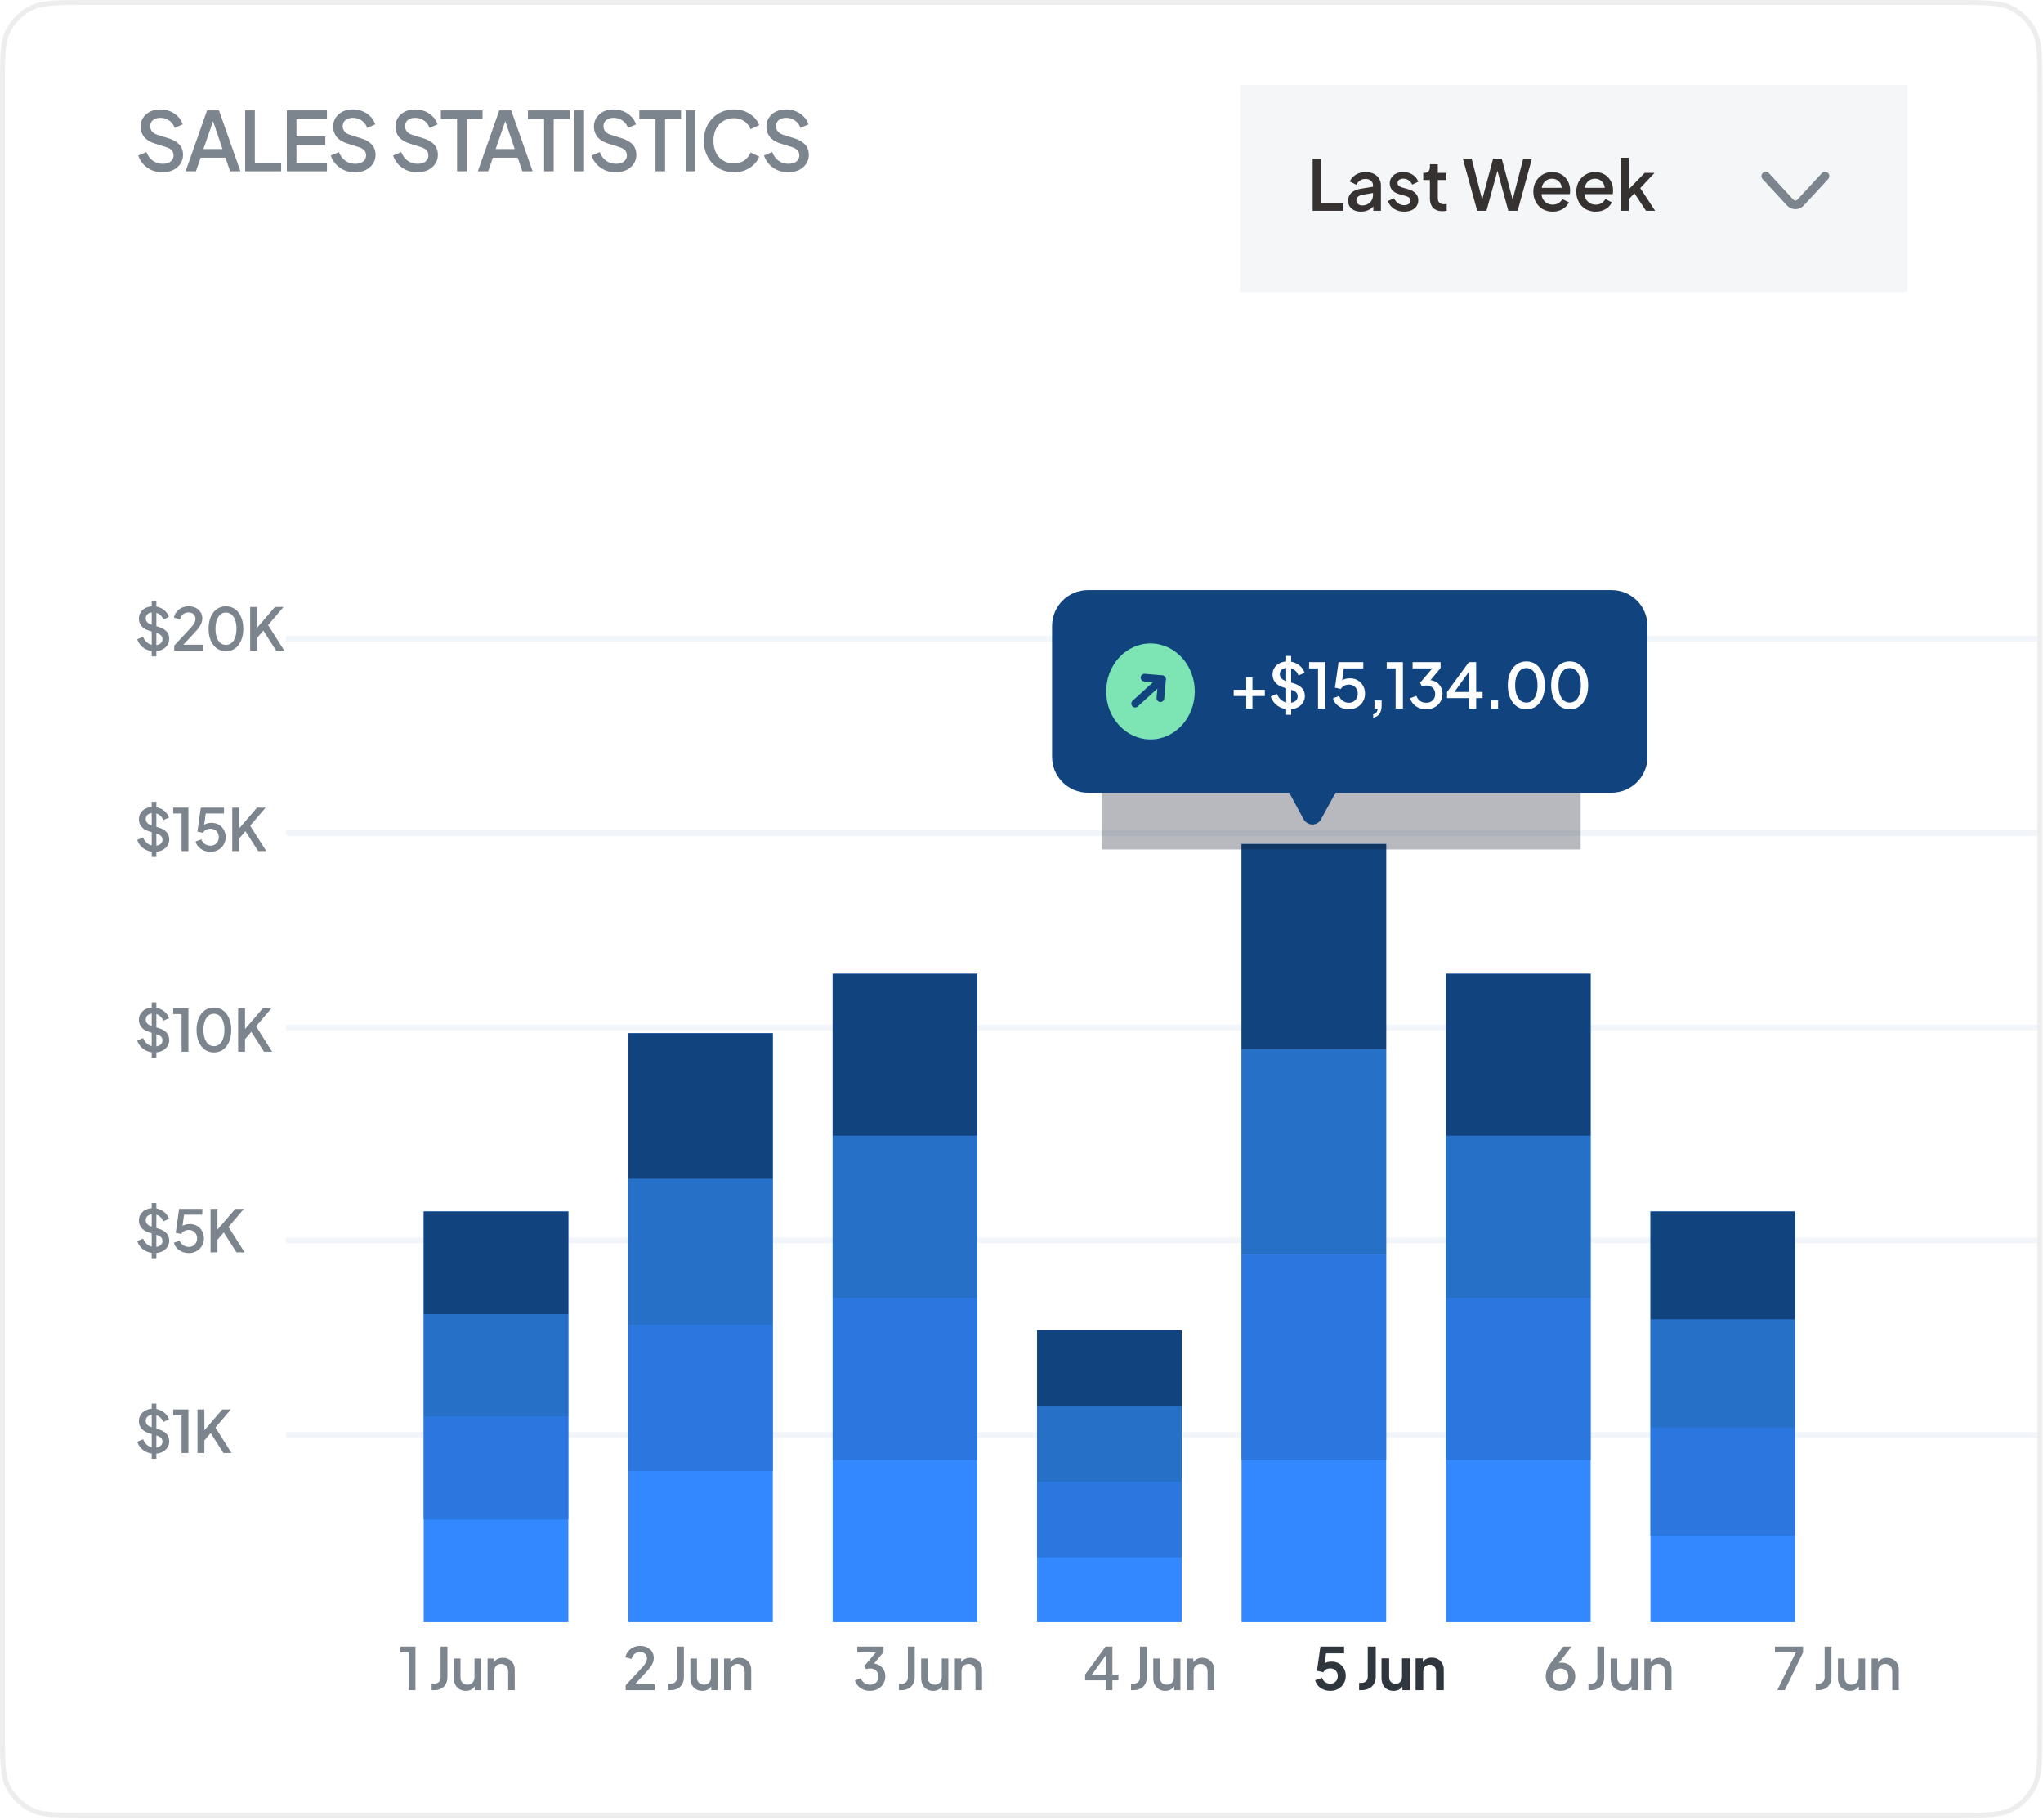 <svg width="403" height="359" viewBox="0 0 403 359" fill="none" xmlns="http://www.w3.org/2000/svg">
<g clip-path="url(#clip0_822_1471)">
<path d="M0 17.186C0 11.17 0 8.162 1.171 5.865C2.2 3.844 3.844 2.2 5.865 1.171C8.162 0 11.17 0 17.186 0H385.667C391.683 0 394.691 0 396.988 1.171C399.009 2.2 400.653 3.844 401.682 5.865C402.853 8.162 402.853 11.17 402.853 17.186V341.357C402.853 347.372 402.853 350.38 401.682 352.678C400.653 354.699 399.009 356.342 396.988 357.372C394.691 358.542 391.683 358.542 385.667 358.542H17.186C11.17 358.542 8.162 358.542 5.865 357.372C3.844 356.342 2.2 354.699 1.171 352.678C0 350.38 0 347.372 0 341.357V17.186Z" fill="white"/>
<path d="M551.18 125.957L56.442 125.957" stroke="#7C9AC1" stroke-opacity="0.1" stroke-width="1.137"/>
<path d="M551.18 164.33L56.442 164.33" stroke="#7C9AC1" stroke-opacity="0.1" stroke-width="1.137"/>
<path d="M551.18 202.702L56.442 202.702" stroke="#7C9AC1" stroke-opacity="0.1" stroke-width="1.137"/>
<path d="M551.18 244.672L56.442 244.672" stroke="#7C9AC1" stroke-opacity="0.1" stroke-width="1.137"/>
<path d="M551.18 283.043L56.442 283.043" stroke="#7C9AC1" stroke-opacity="0.1" stroke-width="1.137"/>
<path d="M80.604 333.371V325.941H78.956V324.789H81.952V333.371H80.604ZM85.147 333.371V332.104H85.643C86.027 332.104 86.334 331.993 86.564 331.77C86.795 331.539 86.91 331.232 86.91 330.848V324.789H88.258V330.802C88.258 331.324 88.15 331.777 87.935 332.161C87.728 332.545 87.424 332.845 87.025 333.06C86.633 333.267 86.173 333.371 85.643 333.371H85.147ZM91.882 333.509C91.414 333.509 91.003 333.406 90.65 333.198C90.297 332.983 90.02 332.688 89.82 332.311C89.628 331.927 89.532 331.486 89.532 330.986V327.139H90.834V330.871C90.834 331.155 90.892 331.405 91.007 331.62C91.122 331.835 91.284 332.004 91.491 332.127C91.698 332.242 91.936 332.3 92.205 332.3C92.482 332.3 92.724 332.238 92.931 332.115C93.138 331.993 93.299 331.82 93.415 331.597C93.538 331.374 93.599 331.113 93.599 330.814V327.139H94.889V333.371H93.657V332.15L93.795 332.311C93.649 332.695 93.407 332.991 93.069 333.198C92.731 333.406 92.336 333.509 91.882 333.509ZM96.179 333.371V327.139H97.423V328.36L97.273 328.199C97.427 327.807 97.673 327.511 98.01 327.312C98.349 327.104 98.74 327 99.186 327C99.646 327 100.053 327.1 100.407 327.3C100.76 327.5 101.036 327.776 101.236 328.129C101.436 328.483 101.536 328.89 101.536 329.351V333.371H100.245V329.696C100.245 329.381 100.188 329.116 100.073 328.901C99.957 328.679 99.792 328.51 99.577 328.394C99.37 328.272 99.132 328.21 98.863 328.21C98.594 328.21 98.352 328.272 98.137 328.394C97.93 328.51 97.769 328.679 97.653 328.901C97.538 329.124 97.481 329.389 97.481 329.696V333.371H96.179Z" fill="#7C848D"/>
<path d="M123.422 333.371V332.392L125.772 329.88C126.233 329.389 126.594 328.993 126.855 328.694C127.124 328.387 127.316 328.118 127.431 327.888C127.554 327.657 127.615 327.415 127.615 327.162C127.615 326.747 127.488 326.428 127.235 326.206C126.981 325.975 126.655 325.86 126.256 325.86C125.841 325.86 125.484 325.979 125.184 326.217C124.885 326.447 124.677 326.785 124.562 327.231L123.364 326.885C123.456 326.432 123.641 326.04 123.917 325.71C124.194 325.372 124.531 325.111 124.931 324.927C125.338 324.743 125.776 324.65 126.244 324.65C126.789 324.65 127.266 324.754 127.673 324.961C128.08 325.161 128.395 325.441 128.617 325.802C128.848 326.163 128.963 326.582 128.963 327.058C128.963 327.373 128.901 327.68 128.779 327.98C128.663 328.272 128.483 328.583 128.237 328.913C127.991 329.235 127.676 329.6 127.292 330.007L125.219 332.219H129.124V333.371H123.422ZM131.791 333.371V332.104H132.286C132.67 332.104 132.977 331.993 133.208 331.77C133.438 331.539 133.553 331.232 133.553 330.848V324.789H134.901V330.802C134.901 331.324 134.794 331.777 134.579 332.161C134.371 332.545 134.068 332.845 133.668 333.06C133.277 333.267 132.816 333.371 132.286 333.371H131.791ZM138.526 333.509C138.057 333.509 137.646 333.406 137.293 333.198C136.94 332.983 136.663 332.688 136.464 332.311C136.272 331.927 136.176 331.486 136.176 330.986V327.139H137.478V330.871C137.478 331.155 137.535 331.405 137.65 331.62C137.766 331.835 137.927 332.004 138.134 332.127C138.342 332.242 138.58 332.3 138.848 332.3C139.125 332.3 139.367 332.238 139.574 332.115C139.782 331.993 139.943 331.82 140.058 331.597C140.181 331.374 140.242 331.113 140.242 330.814V327.139H141.533V333.371H140.3V332.15L140.438 332.311C140.292 332.695 140.05 332.991 139.712 333.198C139.375 333.406 138.979 333.509 138.526 333.509ZM142.822 333.371V327.139H144.066V328.36L143.917 328.199C144.07 327.807 144.316 327.511 144.654 327.312C144.992 327.104 145.383 327 145.829 327C146.29 327 146.697 327.1 147.05 327.3C147.403 327.5 147.68 327.776 147.879 328.129C148.079 328.483 148.179 328.89 148.179 329.351V333.371H146.889V329.696C146.889 329.381 146.831 329.116 146.716 328.901C146.601 328.679 146.436 328.51 146.221 328.394C146.013 328.272 145.775 328.21 145.506 328.21C145.238 328.21 144.996 328.272 144.781 328.394C144.573 328.51 144.412 328.679 144.297 328.901C144.182 329.124 144.124 329.389 144.124 329.696V333.371H142.822Z" fill="#7C848D"/>
<path d="M171.598 333.509C171.137 333.509 170.703 333.425 170.296 333.256C169.897 333.087 169.551 332.849 169.259 332.542C168.975 332.234 168.772 331.873 168.649 331.459L169.801 331.021C169.955 331.428 170.189 331.743 170.504 331.966C170.819 332.188 171.183 332.3 171.598 332.3C171.936 332.3 172.228 332.234 172.474 332.104C172.727 331.973 172.923 331.789 173.061 331.551C173.207 331.313 173.28 331.025 173.28 330.687C173.28 330.357 173.207 330.072 173.061 329.834C172.923 329.596 172.727 329.416 172.474 329.293C172.228 329.17 171.936 329.109 171.598 329.109C171.46 329.109 171.318 329.12 171.172 329.143C171.034 329.166 170.911 329.197 170.803 329.235L170.504 328.602L172.762 325.941H169.11V324.789H174.282V325.883L172.07 328.533L172.036 328.095C172.55 328.103 173.004 328.218 173.395 328.44C173.787 328.656 174.09 328.955 174.305 329.339C174.528 329.715 174.639 330.153 174.639 330.652C174.639 331.19 174.509 331.678 174.248 332.115C173.987 332.545 173.626 332.887 173.165 333.141C172.712 333.386 172.189 333.509 171.598 333.509ZM177.325 333.371V332.104H177.82C178.204 332.104 178.512 331.993 178.742 331.77C178.972 331.539 179.088 331.232 179.088 330.848V324.789H180.436V330.802C180.436 331.324 180.328 331.777 180.113 332.161C179.906 332.545 179.602 332.845 179.203 333.06C178.811 333.267 178.35 333.371 177.82 333.371H177.325ZM184.06 333.509C183.592 333.509 183.181 333.406 182.828 333.198C182.474 332.983 182.198 332.688 181.998 332.311C181.806 331.927 181.71 331.486 181.71 330.986V327.139H183.012V330.871C183.012 331.155 183.07 331.405 183.185 331.62C183.3 331.835 183.461 332.004 183.669 332.127C183.876 332.242 184.114 332.3 184.383 332.3C184.659 332.3 184.901 332.238 185.109 332.115C185.316 331.993 185.477 331.82 185.592 331.597C185.715 331.374 185.777 331.113 185.777 330.814V327.139H187.067V333.371H185.834V332.15L185.973 332.311C185.827 332.695 185.585 332.991 185.247 333.198C184.909 333.406 184.513 333.509 184.06 333.509ZM188.357 333.371V327.139H189.601V328.36L189.451 328.199C189.605 327.807 189.85 327.511 190.188 327.312C190.526 327.104 190.918 327 191.363 327C191.824 327 192.231 327.1 192.584 327.3C192.938 327.5 193.214 327.776 193.414 328.129C193.614 328.483 193.713 328.89 193.713 329.351V333.371H192.423V329.696C192.423 329.381 192.366 329.116 192.25 328.901C192.135 328.679 191.97 328.51 191.755 328.394C191.548 328.272 191.31 328.21 191.041 328.21C190.772 328.21 190.53 328.272 190.315 328.394C190.108 328.51 189.946 328.679 189.831 328.901C189.716 329.124 189.658 329.389 189.658 329.696V333.371H188.357Z" fill="#7C848D"/>
<path d="M218.139 333.371V331.436H214.049V330.307L218.081 324.789H219.429V330.307H220.615V331.436H219.429V333.371H218.139ZM215.051 330.802L214.832 330.307H218.139V325.871L218.507 325.987L215.051 330.802ZM223.107 333.371V332.104H223.602C223.986 332.104 224.294 331.993 224.524 331.77C224.754 331.539 224.87 331.232 224.87 330.848V324.789H226.217V330.802C226.217 331.324 226.11 331.777 225.895 332.161C225.688 332.545 225.384 332.845 224.985 333.06C224.593 333.267 224.132 333.371 223.602 333.371H223.107ZM229.842 333.509C229.374 333.509 228.963 333.406 228.61 333.198C228.256 332.983 227.98 332.688 227.78 332.311C227.588 331.927 227.492 331.486 227.492 330.986V327.139H228.794V330.871C228.794 331.155 228.852 331.405 228.967 331.62C229.082 331.835 229.243 332.004 229.451 332.127C229.658 332.242 229.896 332.3 230.165 332.3C230.441 332.3 230.683 332.238 230.891 332.115C231.098 331.993 231.259 331.82 231.374 331.597C231.497 331.374 231.559 331.113 231.559 330.814V327.139H232.849V333.371H231.616V332.15L231.755 332.311C231.609 332.695 231.367 332.991 231.029 333.198C230.691 333.406 230.295 333.509 229.842 333.509ZM234.139 333.371V327.139H235.383V328.36L235.233 328.199C235.387 327.807 235.632 327.511 235.97 327.312C236.308 327.104 236.7 327 237.145 327C237.606 327 238.013 327.1 238.366 327.3C238.72 327.5 238.996 327.776 239.196 328.129C239.396 328.483 239.495 328.89 239.495 329.351V333.371H238.205V329.696C238.205 329.381 238.148 329.116 238.032 328.901C237.917 328.679 237.752 328.51 237.537 328.394C237.33 328.272 237.092 328.21 236.823 328.21C236.554 328.21 236.312 328.272 236.097 328.394C235.89 328.51 235.728 328.679 235.613 328.901C235.498 329.124 235.44 329.389 235.44 329.696V333.371H234.139Z" fill="#7C848D"/>
<path d="M262.396 333.509C261.943 333.509 261.509 333.425 261.094 333.256C260.687 333.087 260.334 332.849 260.034 332.542C259.743 332.227 259.543 331.854 259.435 331.424L260.795 330.94C260.925 331.332 261.137 331.624 261.428 331.816C261.72 332 262.043 332.092 262.396 332.092C262.688 332.092 262.945 332.031 263.168 331.908C263.398 331.777 263.575 331.601 263.698 331.378C263.821 331.148 263.882 330.883 263.882 330.583C263.882 330.284 263.817 330.023 263.686 329.8C263.563 329.577 263.391 329.404 263.168 329.281C262.945 329.151 262.688 329.086 262.396 329.086C262.097 329.086 261.824 329.151 261.578 329.281C261.34 329.412 261.167 329.6 261.06 329.846L259.781 329.558L260.461 324.789H265.138V326.113H261.083L261.67 325.434L261.186 329.028L260.737 328.659C260.952 328.344 261.213 328.114 261.521 327.968C261.835 327.822 262.216 327.749 262.661 327.749C263.229 327.749 263.721 327.872 264.136 328.118C264.558 328.364 264.884 328.698 265.115 329.12C265.345 329.543 265.46 330.03 265.46 330.583C265.46 331.136 265.326 331.635 265.057 332.081C264.788 332.526 264.424 332.876 263.963 333.129C263.502 333.383 262.98 333.509 262.396 333.509ZM268.098 333.371V331.931H268.594C268.962 331.931 269.254 331.827 269.469 331.62C269.692 331.405 269.803 331.121 269.803 330.768V324.789H271.381V330.71C271.381 331.24 271.266 331.705 271.036 332.104C270.813 332.503 270.491 332.814 270.068 333.037C269.653 333.26 269.162 333.371 268.594 333.371H268.098ZM274.879 333.509C274.395 333.509 273.972 333.402 273.611 333.187C273.258 332.972 272.986 332.672 272.794 332.288C272.609 331.904 272.517 331.455 272.517 330.94V327.104H274.026V330.814C274.026 331.075 274.076 331.305 274.176 331.505C274.283 331.697 274.433 331.85 274.625 331.966C274.825 332.073 275.048 332.127 275.293 332.127C275.539 332.127 275.758 332.073 275.95 331.966C276.142 331.85 276.292 331.693 276.399 331.493C276.507 331.294 276.561 331.056 276.561 330.779V327.104H278.07V333.371H276.641V332.138L276.768 332.357C276.622 332.741 276.38 333.029 276.042 333.221C275.712 333.413 275.324 333.509 274.879 333.509ZM279.242 333.371V327.104H280.659V328.337L280.544 328.118C280.69 327.742 280.928 327.457 281.258 327.265C281.596 327.066 281.988 326.966 282.433 326.966C282.894 326.966 283.301 327.066 283.654 327.265C284.015 327.465 284.296 327.745 284.495 328.106C284.695 328.46 284.795 328.871 284.795 329.339V333.371H283.286V329.696C283.286 329.42 283.232 329.182 283.124 328.982C283.017 328.782 282.867 328.629 282.675 328.521C282.491 328.406 282.272 328.348 282.019 328.348C281.773 328.348 281.554 328.406 281.362 328.521C281.17 328.629 281.02 328.782 280.913 328.982C280.805 329.182 280.751 329.42 280.751 329.696V333.371H279.242Z" fill="#30363D"/>
<path d="M307.819 333.509C307.258 333.509 306.759 333.386 306.322 333.141C305.884 332.895 305.538 332.557 305.285 332.127C305.039 331.697 304.916 331.209 304.916 330.664C304.916 330.38 304.947 330.096 305.008 329.811C305.07 329.527 305.177 329.232 305.331 328.924C305.492 328.617 305.707 328.287 305.976 327.934L308.372 324.789H309.996L307.059 328.59L306.828 328.44C306.936 328.318 307.051 328.222 307.174 328.152C307.305 328.083 307.439 328.033 307.577 328.003C307.723 327.972 307.877 327.957 308.038 327.957C308.553 327.957 309.013 328.076 309.42 328.314C309.827 328.552 310.146 328.874 310.377 329.281C310.615 329.688 310.734 330.157 310.734 330.687C310.734 331.225 310.607 331.708 310.354 332.138C310.1 332.561 309.755 332.895 309.317 333.141C308.887 333.386 308.387 333.509 307.819 333.509ZM307.819 332.3C308.119 332.3 308.384 332.231 308.614 332.092C308.844 331.954 309.029 331.766 309.167 331.528C309.305 331.282 309.374 331.006 309.374 330.698C309.374 330.384 309.305 330.107 309.167 329.869C309.036 329.631 308.852 329.447 308.614 329.316C308.384 329.178 308.119 329.109 307.819 329.109C307.527 329.109 307.262 329.178 307.024 329.316C306.794 329.447 306.61 329.631 306.471 329.869C306.333 330.107 306.264 330.384 306.264 330.698C306.264 331.006 306.333 331.282 306.471 331.528C306.61 331.766 306.794 331.954 307.024 332.092C307.262 332.231 307.527 332.3 307.819 332.3ZM313.33 333.371V332.104H313.826C314.21 332.104 314.517 331.993 314.747 331.77C314.978 331.539 315.093 331.232 315.093 330.848V324.789H316.441V330.802C316.441 331.324 316.333 331.777 316.118 332.161C315.911 332.545 315.607 332.845 315.208 333.06C314.816 333.267 314.356 333.371 313.826 333.371H313.33ZM320.065 333.509C319.597 333.509 319.186 333.406 318.833 333.198C318.48 332.983 318.203 332.688 318.003 332.311C317.811 331.927 317.715 331.486 317.715 330.986V327.139H319.017V330.871C319.017 331.155 319.075 331.405 319.19 331.62C319.305 331.835 319.466 332.004 319.674 332.127C319.881 332.242 320.119 332.3 320.388 332.3C320.665 332.3 320.906 332.238 321.114 332.115C321.321 331.993 321.482 331.82 321.598 331.597C321.721 331.374 321.782 331.113 321.782 330.814V327.139H323.072V333.371H321.84V332.15L321.978 332.311C321.832 332.695 321.59 332.991 321.252 333.198C320.914 333.406 320.519 333.509 320.065 333.509ZM324.362 333.371V327.139H325.606V328.36L325.456 328.199C325.61 327.807 325.856 327.511 326.193 327.312C326.531 327.104 326.923 327 327.369 327C327.829 327 328.236 327.1 328.59 327.3C328.943 327.5 329.219 327.776 329.419 328.129C329.619 328.483 329.719 328.89 329.719 329.351V333.371H328.428V329.696C328.428 329.381 328.371 329.116 328.256 328.901C328.14 328.679 327.975 328.51 327.76 328.394C327.553 328.272 327.315 328.21 327.046 328.21C326.777 328.21 326.535 328.272 326.32 328.394C326.113 328.51 325.952 328.679 325.836 328.901C325.721 329.124 325.664 329.389 325.664 329.696V333.371H324.362Z" fill="#7C848D"/>
<path d="M350.592 333.371L354.255 325.941H350.131V324.789H355.672V325.941L352.066 333.371H350.592ZM358.166 333.371V332.104H358.662C359.046 332.104 359.353 331.993 359.583 331.77C359.814 331.539 359.929 331.232 359.929 330.848V324.789H361.277V330.802C361.277 331.324 361.169 331.777 360.954 332.161C360.747 332.545 360.443 332.845 360.044 333.06C359.652 333.267 359.192 333.371 358.662 333.371H358.166ZM364.901 333.509C364.433 333.509 364.022 333.406 363.669 333.198C363.315 332.983 363.039 332.688 362.839 332.311C362.647 331.927 362.551 331.486 362.551 330.986V327.139H363.853V330.871C363.853 331.155 363.911 331.405 364.026 331.62C364.141 331.835 364.302 332.004 364.51 332.127C364.717 332.242 364.955 332.3 365.224 332.3C365.5 332.3 365.742 332.238 365.95 332.115C366.157 331.993 366.318 331.82 366.434 331.597C366.556 331.374 366.618 331.113 366.618 330.814V327.139H367.908V333.371H366.676V332.15L366.814 332.311C366.668 332.695 366.426 332.991 366.088 333.198C365.75 333.406 365.355 333.509 364.901 333.509ZM369.198 333.371V327.139H370.442V328.36L370.292 328.199C370.446 327.807 370.691 327.511 371.029 327.312C371.367 327.104 371.759 327 372.204 327C372.665 327 373.072 327.1 373.426 327.3C373.779 327.5 374.055 327.776 374.255 328.129C374.455 328.483 374.555 328.89 374.555 329.351V333.371H373.264V329.696C373.264 329.381 373.207 329.116 373.092 328.901C372.976 328.679 372.811 328.51 372.596 328.394C372.389 328.272 372.151 328.21 371.882 328.21C371.613 328.21 371.371 328.272 371.156 328.394C370.949 328.51 370.787 328.679 370.672 328.901C370.557 329.124 370.499 329.389 370.499 329.696V333.371H369.198Z" fill="#7C848D"/>
<path d="M30.454 128.454C29.917 128.454 29.418 128.354 28.957 128.154C28.496 127.947 28.104 127.666 27.782 127.313C27.459 126.96 27.221 126.553 27.067 126.092L28.219 125.608C28.427 126.138 28.73 126.545 29.13 126.829C29.529 127.113 29.99 127.256 30.512 127.256C30.819 127.256 31.088 127.209 31.318 127.117C31.549 127.017 31.725 126.879 31.848 126.703C31.979 126.526 32.044 126.322 32.044 126.092C32.044 125.777 31.956 125.528 31.779 125.343C31.602 125.159 31.341 125.013 30.996 124.905L29.383 124.399C28.738 124.199 28.246 123.896 27.908 123.488C27.57 123.074 27.401 122.59 27.401 122.037C27.401 121.553 27.521 121.131 27.759 120.77C27.997 120.401 28.323 120.113 28.738 119.906C29.16 119.698 29.64 119.595 30.178 119.595C30.692 119.595 31.161 119.687 31.583 119.871C32.006 120.048 32.367 120.294 32.666 120.608C32.973 120.923 33.196 121.288 33.334 121.703L32.205 122.198C32.036 121.745 31.771 121.396 31.41 121.15C31.057 120.904 30.646 120.781 30.178 120.781C29.894 120.781 29.644 120.831 29.429 120.931C29.214 121.023 29.045 121.161 28.922 121.346C28.807 121.522 28.749 121.73 28.749 121.968C28.749 122.244 28.838 122.49 29.014 122.705C29.191 122.92 29.46 123.081 29.821 123.189L31.318 123.661C32.002 123.869 32.517 124.168 32.862 124.56C33.208 124.944 33.38 125.424 33.38 126C33.38 126.476 33.254 126.898 33 127.267C32.755 127.636 32.413 127.928 31.975 128.143C31.537 128.35 31.03 128.454 30.454 128.454ZM29.924 129.467V118.581H30.846V129.467H29.924ZM34.365 128.315V127.336L36.715 124.825C37.176 124.333 37.537 123.938 37.798 123.638C38.067 123.331 38.259 123.062 38.374 122.832C38.497 122.601 38.558 122.36 38.558 122.106C38.558 121.691 38.432 121.373 38.178 121.15C37.925 120.92 37.598 120.804 37.199 120.804C36.784 120.804 36.427 120.923 36.128 121.161C35.828 121.392 35.621 121.73 35.505 122.175L34.307 121.83C34.4 121.376 34.584 120.985 34.86 120.655C35.137 120.317 35.475 120.055 35.874 119.871C36.281 119.687 36.719 119.595 37.187 119.595C37.733 119.595 38.209 119.698 38.616 119.906C39.023 120.105 39.338 120.386 39.561 120.747C39.791 121.108 39.906 121.526 39.906 122.002C39.906 122.317 39.845 122.624 39.722 122.924C39.607 123.216 39.426 123.527 39.18 123.857C38.935 124.18 38.62 124.545 38.236 124.952L36.162 127.163H40.067V128.315H34.365ZM44.579 128.454C43.896 128.454 43.297 128.269 42.782 127.901C42.268 127.524 41.864 127.006 41.573 126.345C41.288 125.677 41.146 124.902 41.146 124.018C41.146 123.128 41.288 122.352 41.573 121.691C41.864 121.031 42.264 120.516 42.771 120.148C43.285 119.779 43.884 119.595 44.568 119.595C45.251 119.595 45.847 119.779 46.353 120.148C46.868 120.516 47.267 121.035 47.552 121.703C47.843 122.363 47.989 123.135 47.989 124.018C47.989 124.902 47.847 125.677 47.563 126.345C47.279 127.006 46.88 127.524 46.365 127.901C45.858 128.269 45.263 128.454 44.579 128.454ZM44.579 127.209C45.002 127.209 45.367 127.079 45.674 126.818C45.981 126.557 46.219 126.188 46.388 125.712C46.557 125.236 46.642 124.671 46.642 124.018C46.642 123.366 46.557 122.801 46.388 122.325C46.219 121.849 45.981 121.48 45.674 121.219C45.367 120.958 44.998 120.827 44.568 120.827C44.145 120.827 43.781 120.958 43.473 121.219C43.166 121.48 42.928 121.849 42.759 122.325C42.59 122.801 42.506 123.366 42.506 124.018C42.506 124.664 42.59 125.228 42.759 125.712C42.928 126.188 43.166 126.557 43.473 126.818C43.788 127.079 44.157 127.209 44.579 127.209ZM49.347 128.315V119.733H50.706V124.387L50.349 124.249L54.231 119.733H55.925L52.492 123.753L52.561 122.786L56.063 128.315H54.462L51.95 124.387L50.706 125.839V128.315H49.347Z" fill="#7C848D"/>
<path d="M30.454 168.025C29.917 168.025 29.418 167.925 28.957 167.725C28.496 167.518 28.104 167.238 27.782 166.884C27.459 166.531 27.221 166.124 27.067 165.663L28.219 165.179C28.427 165.709 28.73 166.116 29.13 166.401C29.529 166.685 29.99 166.827 30.512 166.827C30.819 166.827 31.088 166.781 31.318 166.689C31.549 166.589 31.725 166.451 31.848 166.274C31.979 166.097 32.044 165.894 32.044 165.663C32.044 165.348 31.956 165.099 31.779 164.915C31.602 164.73 31.341 164.584 30.996 164.477L29.383 163.97C28.738 163.77 28.246 163.467 27.908 163.06C27.57 162.645 27.401 162.161 27.401 161.608C27.401 161.124 27.521 160.702 27.759 160.341C27.997 159.972 28.323 159.684 28.738 159.477C29.16 159.27 29.64 159.166 30.178 159.166C30.692 159.166 31.161 159.258 31.583 159.442C32.006 159.619 32.367 159.865 32.666 160.18C32.973 160.495 33.196 160.859 33.334 161.274L32.205 161.77C32.036 161.316 31.771 160.967 31.41 160.721C31.057 160.475 30.646 160.353 30.178 160.353C29.894 160.353 29.644 160.402 29.429 160.502C29.214 160.594 29.045 160.733 28.922 160.917C28.807 161.094 28.749 161.301 28.749 161.539C28.749 161.816 28.838 162.061 29.014 162.276C29.191 162.491 29.46 162.653 29.821 162.76L31.318 163.233C32.002 163.44 32.517 163.739 32.862 164.131C33.208 164.515 33.38 164.995 33.38 165.571C33.38 166.047 33.254 166.47 33 166.838C32.755 167.207 32.413 167.499 31.975 167.714C31.537 167.921 31.03 168.025 30.454 168.025ZM29.924 169.039V158.152H30.846V169.039H29.924ZM35.816 167.887V160.456H34.169V159.304H37.164V167.887H35.816ZM41.514 168.025C41.061 168.025 40.635 167.944 40.236 167.783C39.836 167.614 39.491 167.38 39.199 167.08C38.907 166.781 38.7 166.42 38.577 165.997L39.717 165.56C39.863 165.967 40.101 166.278 40.431 166.493C40.762 166.708 41.123 166.815 41.514 166.815C41.837 166.815 42.121 166.742 42.367 166.596C42.613 166.451 42.805 166.251 42.943 165.997C43.089 165.744 43.162 165.456 43.162 165.133C43.162 164.803 43.089 164.515 42.943 164.269C42.805 164.016 42.613 163.82 42.367 163.682C42.121 163.536 41.837 163.463 41.514 163.463C41.192 163.463 40.896 163.536 40.627 163.682C40.358 163.828 40.163 164.024 40.04 164.269L38.945 164.027L39.614 159.304H44.187V160.456H40.144L40.662 159.892L40.166 163.509L39.74 163.221C39.971 162.899 40.251 162.664 40.581 162.518C40.911 162.372 41.288 162.299 41.71 162.299C42.271 162.299 42.759 162.426 43.173 162.68C43.596 162.925 43.922 163.263 44.153 163.693C44.391 164.116 44.51 164.596 44.51 165.133C44.51 165.679 44.379 166.17 44.118 166.608C43.857 167.046 43.5 167.391 43.047 167.645C42.601 167.898 42.09 168.025 41.514 168.025ZM45.814 167.887V159.304H47.173V163.958L46.816 163.82L50.699 159.304H52.392L48.959 163.325L49.028 162.357L52.53 167.887H50.929L48.418 163.958L47.173 165.41V167.887H45.814Z" fill="#7C848D"/>
<path d="M30.454 207.597C29.917 207.597 29.418 207.497 28.957 207.297C28.496 207.09 28.104 206.81 27.782 206.456C27.459 206.103 27.221 205.696 27.067 205.235L28.219 204.751C28.427 205.281 28.73 205.688 29.13 205.972C29.529 206.257 29.99 206.399 30.512 206.399C30.819 206.399 31.088 206.353 31.318 206.26C31.549 206.161 31.725 206.022 31.848 205.846C31.979 205.669 32.044 205.466 32.044 205.235C32.044 204.92 31.956 204.671 31.779 204.486C31.602 204.302 31.341 204.156 30.996 204.049L29.383 203.542C28.738 203.342 28.246 203.039 27.908 202.632C27.57 202.217 27.401 201.733 27.401 201.18C27.401 200.696 27.521 200.274 27.759 199.913C27.997 199.544 28.323 199.256 28.738 199.049C29.16 198.841 29.64 198.738 30.178 198.738C30.692 198.738 31.161 198.83 31.583 199.014C32.006 199.191 32.367 199.437 32.666 199.752C32.973 200.066 33.196 200.431 33.334 200.846L32.205 201.341C32.036 200.888 31.771 200.539 31.41 200.293C31.057 200.047 30.646 199.924 30.178 199.924C29.894 199.924 29.644 199.974 29.429 200.074C29.214 200.166 29.045 200.304 28.922 200.489C28.807 200.665 28.749 200.873 28.749 201.111C28.749 201.387 28.838 201.633 29.014 201.848C29.191 202.063 29.46 202.225 29.821 202.332L31.318 202.804C32.002 203.012 32.517 203.311 32.862 203.703C33.208 204.087 33.38 204.567 33.38 205.143C33.38 205.619 33.254 206.042 33 206.41C32.755 206.779 32.413 207.071 31.975 207.286C31.537 207.493 31.03 207.597 30.454 207.597ZM29.924 208.611V197.724H30.846V208.611H29.924ZM35.816 207.458V200.028H34.169V198.876H37.164V207.458H35.816ZM42.206 207.597C41.522 207.597 40.923 207.412 40.408 207.044C39.894 206.667 39.491 206.149 39.199 205.489C38.915 204.82 38.773 204.045 38.773 203.161C38.773 202.271 38.915 201.495 39.199 200.834C39.491 200.174 39.89 199.659 40.397 199.291C40.911 198.922 41.511 198.738 42.194 198.738C42.878 198.738 43.473 198.922 43.98 199.291C44.494 199.659 44.894 200.178 45.178 200.846C45.47 201.506 45.616 202.278 45.616 203.161C45.616 204.045 45.474 204.82 45.189 205.489C44.905 206.149 44.506 206.667 43.991 207.044C43.484 207.412 42.889 207.597 42.206 207.597ZM42.206 206.353C42.628 206.353 42.993 206.222 43.3 205.961C43.607 205.7 43.845 205.331 44.014 204.855C44.183 204.379 44.268 203.814 44.268 203.161C44.268 202.509 44.183 201.944 44.014 201.468C43.845 200.992 43.607 200.623 43.3 200.362C42.993 200.101 42.624 199.97 42.194 199.97C41.772 199.97 41.407 200.101 41.1 200.362C40.792 200.623 40.554 200.992 40.385 201.468C40.217 201.944 40.132 202.509 40.132 203.161C40.132 203.807 40.217 204.371 40.385 204.855C40.554 205.331 40.792 205.7 41.1 205.961C41.414 206.222 41.783 206.353 42.206 206.353ZM46.973 207.458V198.876H48.332V203.53L47.975 203.392L51.857 198.876H53.551L50.118 202.897L50.187 201.929L53.689 207.458H52.088L49.576 203.53L48.332 204.982V207.458H46.973Z" fill="#7C848D"/>
<path d="M30.454 247.168C29.917 247.168 29.418 247.068 28.957 246.869C28.496 246.661 28.104 246.381 27.782 246.028C27.459 245.674 27.221 245.267 27.067 244.806L28.219 244.323C28.427 244.852 28.73 245.26 29.13 245.544C29.529 245.828 29.99 245.97 30.512 245.97C30.819 245.97 31.088 245.924 31.318 245.832C31.549 245.732 31.725 245.594 31.848 245.417C31.979 245.24 32.044 245.037 32.044 244.806C32.044 244.492 31.956 244.242 31.779 244.058C31.602 243.873 31.341 243.727 30.996 243.62L29.383 243.113C28.738 242.913 28.246 242.61 27.908 242.203C27.57 241.788 27.401 241.304 27.401 240.751C27.401 240.267 27.521 239.845 27.759 239.484C27.997 239.115 28.323 238.827 28.738 238.62C29.16 238.413 29.64 238.309 30.178 238.309C30.692 238.309 31.161 238.401 31.583 238.586C32.006 238.762 32.367 239.008 32.666 239.323C32.973 239.638 33.196 240.003 33.334 240.417L32.205 240.913C32.036 240.459 31.771 240.11 31.41 239.864C31.057 239.619 30.646 239.496 30.178 239.496C29.894 239.496 29.644 239.546 29.429 239.645C29.214 239.738 29.045 239.876 28.922 240.06C28.807 240.237 28.749 240.444 28.749 240.682C28.749 240.959 28.838 241.204 29.014 241.419C29.191 241.635 29.46 241.796 29.821 241.903L31.318 242.376C32.002 242.583 32.517 242.883 32.862 243.274C33.208 243.658 33.38 244.138 33.38 244.714C33.38 245.19 33.254 245.613 33 245.981C32.755 246.35 32.413 246.642 31.975 246.857C31.537 247.064 31.03 247.168 30.454 247.168ZM29.924 248.182V237.295H30.846V248.182H29.924ZM37.233 247.168C36.78 247.168 36.354 247.087 35.955 246.926C35.555 246.757 35.21 246.523 34.918 246.223C34.626 245.924 34.419 245.563 34.296 245.14L35.436 244.703C35.582 245.11 35.82 245.421 36.151 245.636C36.481 245.851 36.842 245.958 37.233 245.958C37.556 245.958 37.84 245.885 38.086 245.74C38.332 245.594 38.524 245.394 38.662 245.14C38.808 244.887 38.881 244.599 38.881 244.276C38.881 243.946 38.808 243.658 38.662 243.412C38.524 243.159 38.332 242.963 38.086 242.825C37.84 242.679 37.556 242.606 37.233 242.606C36.911 242.606 36.615 242.679 36.346 242.825C36.078 242.971 35.882 243.167 35.759 243.412L34.664 243.171L35.333 238.447H39.906V239.599H35.863L36.381 239.035L35.886 242.652L35.459 242.364C35.69 242.042 35.97 241.807 36.3 241.661C36.631 241.515 37.007 241.443 37.429 241.443C37.99 241.443 38.478 241.569 38.892 241.823C39.315 242.068 39.641 242.406 39.872 242.836C40.11 243.259 40.229 243.739 40.229 244.276C40.229 244.822 40.098 245.313 39.837 245.751C39.576 246.189 39.219 246.534 38.766 246.788C38.32 247.041 37.809 247.168 37.233 247.168ZM41.533 247.03V238.447H42.893V243.101L42.535 242.963L46.418 238.447H48.111L44.678 242.468L44.747 241.5L48.249 247.03H46.648L44.137 243.101L42.893 244.553V247.03H41.533Z" fill="#7C848D"/>
<path d="M30.454 286.74C29.917 286.74 29.418 286.64 28.957 286.44C28.496 286.233 28.104 285.953 27.782 285.599C27.459 285.246 27.221 284.839 27.067 284.378L28.219 283.894C28.427 284.424 28.73 284.831 29.13 285.115C29.529 285.4 29.99 285.542 30.512 285.542C30.819 285.542 31.088 285.496 31.318 285.403C31.549 285.304 31.725 285.165 31.848 284.989C31.979 284.812 32.044 284.609 32.044 284.378C32.044 284.063 31.956 283.814 31.779 283.629C31.602 283.445 31.341 283.299 30.996 283.192L29.383 282.685C28.738 282.485 28.246 282.182 27.908 281.775C27.57 281.36 27.401 280.876 27.401 280.323C27.401 279.839 27.521 279.417 27.759 279.056C27.997 278.687 28.323 278.399 28.738 278.192C29.16 277.985 29.64 277.881 30.178 277.881C30.692 277.881 31.161 277.973 31.583 278.157C32.006 278.334 32.367 278.58 32.666 278.895C32.973 279.209 33.196 279.574 33.334 279.989L32.205 280.484C32.036 280.031 31.771 279.682 31.41 279.436C31.057 279.19 30.646 279.067 30.178 279.067C29.894 279.067 29.644 279.117 29.429 279.217C29.214 279.309 29.045 279.448 28.922 279.632C28.807 279.809 28.749 280.016 28.749 280.254C28.749 280.53 28.838 280.776 29.014 280.991C29.191 281.206 29.46 281.368 29.821 281.475L31.318 281.947C32.002 282.155 32.517 282.454 32.862 282.846C33.208 283.23 33.38 283.71 33.38 284.286C33.38 284.762 33.254 285.185 33 285.553C32.755 285.922 32.413 286.214 31.975 286.429C31.537 286.636 31.03 286.74 30.454 286.74ZM29.924 287.754V276.867H30.846V287.754H29.924ZM35.816 286.602V279.171H34.169V278.019H37.164V286.602H35.816ZM38.957 286.602V278.019H40.316V282.673L39.959 282.535L43.842 278.019H45.535L42.102 282.04L42.171 281.072L45.673 286.602H44.072L41.56 282.673L40.316 284.125V286.602H38.957Z" fill="#7C848D"/>
<path d="M32.011 33.983C31.258 33.983 30.559 33.843 29.914 33.563C29.269 33.273 28.721 32.88 28.269 32.386C27.818 31.891 27.484 31.322 27.269 30.676L28.882 29.999C29.172 30.741 29.597 31.311 30.156 31.709C30.715 32.106 31.36 32.305 32.092 32.305C32.522 32.305 32.898 32.241 33.221 32.112C33.543 31.972 33.79 31.778 33.962 31.531C34.145 31.284 34.237 30.999 34.237 30.676C34.237 30.235 34.113 29.886 33.866 29.628C33.618 29.37 33.253 29.166 32.769 29.015L30.511 28.305C29.608 28.026 28.92 27.601 28.447 27.031C27.974 26.451 27.737 25.773 27.737 24.999C27.737 24.322 27.904 23.73 28.237 23.225C28.57 22.709 29.027 22.306 29.608 22.015C30.199 21.725 30.871 21.58 31.624 21.58C32.344 21.58 33 21.709 33.592 21.967C34.183 22.214 34.688 22.558 35.108 22.999C35.538 23.44 35.849 23.951 36.043 24.532L34.462 25.225C34.226 24.591 33.855 24.101 33.349 23.757C32.855 23.413 32.28 23.241 31.624 23.241C31.226 23.241 30.877 23.311 30.576 23.451C30.274 23.58 30.038 23.773 29.866 24.032C29.705 24.279 29.624 24.569 29.624 24.902C29.624 25.29 29.748 25.634 29.995 25.935C30.242 26.236 30.619 26.462 31.124 26.612L33.221 27.273C34.177 27.564 34.898 27.983 35.382 28.531C35.865 29.069 36.107 29.741 36.107 30.547C36.107 31.214 35.93 31.805 35.575 32.321C35.231 32.837 34.753 33.246 34.14 33.547C33.527 33.837 32.817 33.983 32.011 33.983ZM36.617 33.789L40.842 21.774H43.197L47.423 33.789H45.391L44.471 31.096H39.584L38.649 33.789H36.617ZM40.133 29.402H43.891L41.762 23.112H42.294L40.133 29.402ZM48.364 33.789V21.774H50.267V32.096H55.461V33.789H48.364ZM56.575 33.789V21.774H64.493V23.467H58.478V26.919H64.171V28.612H58.478V32.096H64.493V33.789H56.575ZM69.986 33.983C69.234 33.983 68.535 33.843 67.89 33.563C67.245 33.273 66.696 32.88 66.245 32.386C65.793 31.891 65.46 31.322 65.245 30.676L66.858 29.999C67.148 30.741 67.573 31.311 68.132 31.709C68.691 32.106 69.336 32.305 70.067 32.305C70.497 32.305 70.874 32.241 71.196 32.112C71.519 31.972 71.766 31.778 71.938 31.531C72.121 31.284 72.212 30.999 72.212 30.676C72.212 30.235 72.088 29.886 71.841 29.628C71.594 29.37 71.228 29.166 70.745 29.015L68.487 28.305C67.583 28.026 66.895 27.601 66.422 27.031C65.949 26.451 65.713 25.773 65.713 24.999C65.713 24.322 65.879 23.73 66.212 23.225C66.546 22.709 67.003 22.306 67.583 22.015C68.175 21.725 68.847 21.58 69.599 21.58C70.32 21.58 70.976 21.709 71.567 21.967C72.158 22.214 72.664 22.558 73.083 22.999C73.513 23.44 73.825 23.951 74.019 24.532L72.438 25.225C72.201 24.591 71.83 24.101 71.325 23.757C70.831 23.413 70.255 23.241 69.599 23.241C69.201 23.241 68.852 23.311 68.551 23.451C68.25 23.58 68.013 23.773 67.841 24.032C67.68 24.279 67.6 24.569 67.6 24.902C67.6 25.29 67.723 25.634 67.97 25.935C68.218 26.236 68.594 26.462 69.099 26.612L71.196 27.273C72.153 27.564 72.873 27.983 73.357 28.531C73.841 29.069 74.083 29.741 74.083 30.547C74.083 31.214 73.906 31.805 73.551 32.321C73.207 32.837 72.728 33.246 72.115 33.547C71.502 33.837 70.793 33.983 69.986 33.983ZM82.28 33.983C81.528 33.983 80.829 33.843 80.184 33.563C79.539 33.273 78.99 32.88 78.539 32.386C78.087 31.891 77.754 31.322 77.539 30.676L79.151 29.999C79.442 30.741 79.867 31.311 80.426 31.709C80.985 32.106 81.63 32.305 82.361 32.305C82.791 32.305 83.167 32.241 83.49 32.112C83.813 31.972 84.06 31.778 84.232 31.531C84.415 31.284 84.506 30.999 84.506 30.676C84.506 30.235 84.382 29.886 84.135 29.628C83.888 29.37 83.522 29.166 83.038 29.015L80.781 28.305C79.877 28.026 79.189 27.601 78.716 27.031C78.243 26.451 78.006 25.773 78.006 24.999C78.006 24.322 78.173 23.73 78.506 23.225C78.84 22.709 79.297 22.306 79.877 22.015C80.469 21.725 81.141 21.58 81.893 21.58C82.614 21.58 83.27 21.709 83.861 21.967C84.452 22.214 84.958 22.558 85.377 22.999C85.807 23.44 86.119 23.951 86.312 24.532L84.732 25.225C84.495 24.591 84.124 24.101 83.619 23.757C83.124 23.413 82.549 23.241 81.893 23.241C81.496 23.241 81.146 23.311 80.845 23.451C80.544 23.58 80.307 23.773 80.135 24.032C79.974 24.279 79.893 24.569 79.893 24.902C79.893 25.29 80.017 25.634 80.264 25.935C80.512 26.236 80.888 26.462 81.393 26.612L83.49 27.273C84.447 27.564 85.167 27.983 85.651 28.531C86.135 29.069 86.377 29.741 86.377 30.547C86.377 31.214 86.2 31.805 85.845 32.321C85.501 32.837 85.022 33.246 84.409 33.547C83.796 33.837 83.087 33.983 82.28 33.983ZM90.158 33.789V23.467H86.965V21.774H95.19V23.467H92.045V33.789H90.158ZM94.262 33.789L98.487 21.774H100.842L105.068 33.789H103.035L102.116 31.096H97.229L96.294 33.789H94.262ZM97.778 29.402H101.536L99.407 23.112H99.939L97.778 29.402ZM107.335 33.789V23.467H104.142V21.774H112.367V23.467H109.222V33.789H107.335ZM113.306 33.789V21.774H115.209V33.789H113.306ZM121.426 33.983C120.673 33.983 119.974 33.843 119.329 33.563C118.684 33.273 118.136 32.88 117.684 32.386C117.233 31.891 116.899 31.322 116.684 30.676L118.297 29.999C118.587 30.741 119.012 31.311 119.571 31.709C120.13 32.106 120.775 32.305 121.507 32.305C121.937 32.305 122.313 32.241 122.635 32.112C122.958 31.972 123.205 31.778 123.377 31.531C123.56 31.284 123.652 30.999 123.652 30.676C123.652 30.235 123.528 29.886 123.281 29.628C123.033 29.37 122.668 29.166 122.184 29.015L119.926 28.305C119.023 28.026 118.335 27.601 117.862 27.031C117.388 26.451 117.152 25.773 117.152 24.999C117.152 24.322 117.319 23.73 117.652 23.225C117.985 22.709 118.442 22.306 119.023 22.015C119.614 21.725 120.286 21.58 121.039 21.58C121.759 21.58 122.415 21.709 123.006 21.967C123.598 22.214 124.103 22.558 124.522 22.999C124.953 23.44 125.264 23.951 125.458 24.532L123.877 25.225C123.641 24.591 123.27 24.101 122.765 23.757C122.27 23.413 121.695 23.241 121.039 23.241C120.641 23.241 120.292 23.311 119.99 23.451C119.689 23.58 119.453 23.773 119.281 24.032C119.12 24.279 119.039 24.569 119.039 24.902C119.039 25.29 119.163 25.634 119.41 25.935C119.657 26.236 120.033 26.462 120.539 26.612L122.635 27.273C123.592 27.564 124.313 27.983 124.797 28.531C125.28 29.069 125.522 29.741 125.522 30.547C125.522 31.214 125.345 31.805 124.99 32.321C124.646 32.837 124.168 33.246 123.555 33.547C122.942 33.837 122.232 33.983 121.426 33.983ZM129.304 33.789V23.467H126.11V21.774H134.336V23.467H131.191V33.789H129.304ZM135.275 33.789V21.774H137.178V33.789H135.275ZM144.782 33.983C143.932 33.983 143.142 33.827 142.411 33.515C141.691 33.203 141.062 32.773 140.524 32.225C139.997 31.666 139.583 31.01 139.282 30.257C138.981 29.504 138.831 28.676 138.831 27.773C138.831 26.881 138.976 26.058 139.266 25.306C139.567 24.542 139.986 23.886 140.524 23.338C141.062 22.779 141.691 22.349 142.411 22.048C143.131 21.736 143.922 21.58 144.782 21.58C145.631 21.58 146.389 21.725 147.056 22.015C147.733 22.306 148.303 22.688 148.766 23.161C149.228 23.623 149.561 24.128 149.765 24.677L148.056 25.483C147.798 24.838 147.384 24.316 146.814 23.919C146.255 23.51 145.578 23.306 144.782 23.306C143.986 23.306 143.282 23.494 142.669 23.87C142.056 24.247 141.578 24.768 141.234 25.435C140.9 26.101 140.734 26.881 140.734 27.773C140.734 28.666 140.9 29.451 141.234 30.128C141.578 30.795 142.056 31.316 142.669 31.692C143.282 32.058 143.986 32.241 144.782 32.241C145.578 32.241 146.255 32.042 146.814 31.644C147.384 31.246 147.798 30.725 148.056 30.08L149.765 30.886C149.561 31.424 149.228 31.929 148.766 32.402C148.303 32.875 147.733 33.257 147.056 33.547C146.389 33.837 145.631 33.983 144.782 33.983ZM155.448 33.983C154.695 33.983 153.997 33.843 153.351 33.563C152.706 33.273 152.158 32.88 151.706 32.386C151.255 31.891 150.921 31.322 150.706 30.676L152.319 29.999C152.61 30.741 153.034 31.311 153.593 31.709C154.152 32.106 154.798 32.305 155.529 32.305C155.959 32.305 156.335 32.241 156.658 32.112C156.98 31.972 157.228 31.778 157.4 31.531C157.582 31.284 157.674 30.999 157.674 30.676C157.674 30.235 157.55 29.886 157.303 29.628C157.056 29.37 156.69 29.166 156.206 29.015L153.948 28.305C153.045 28.026 152.357 27.601 151.884 27.031C151.411 26.451 151.174 25.773 151.174 24.999C151.174 24.322 151.341 23.73 151.674 23.225C152.007 22.709 152.464 22.306 153.045 22.015C153.636 21.725 154.308 21.58 155.061 21.58C155.781 21.58 156.437 21.709 157.029 21.967C157.62 22.214 158.125 22.558 158.545 22.999C158.975 23.44 159.287 23.951 159.48 24.532L157.9 25.225C157.663 24.591 157.292 24.101 156.787 23.757C156.292 23.413 155.717 23.241 155.061 23.241C154.663 23.241 154.314 23.311 154.013 23.451C153.712 23.58 153.475 23.773 153.303 24.032C153.142 24.279 153.061 24.569 153.061 24.902C153.061 25.29 153.185 25.634 153.432 25.935C153.679 26.236 154.056 26.462 154.561 26.612L156.658 27.273C157.615 27.564 158.335 27.983 158.819 28.531C159.303 29.069 159.545 29.741 159.545 30.547C159.545 31.214 159.367 31.805 159.012 32.321C158.668 32.837 158.19 33.246 157.577 33.547C156.964 33.837 156.255 33.983 155.448 33.983Z" fill="#7C848D"/>
<rect x="244.589" y="16.79" width="131.702" height="40.771" fill="#F5F6F8"/>
<path d="M258.934 41.581V31.282H260.565V40.13H265.016V41.581H258.934ZM268.473 41.747C267.966 41.747 267.519 41.659 267.132 41.484C266.754 41.3 266.459 41.051 266.247 40.738C266.035 40.415 265.929 40.037 265.929 39.604C265.929 39.199 266.017 38.835 266.192 38.512C266.376 38.19 266.658 37.918 267.035 37.697C267.413 37.475 267.888 37.319 268.459 37.226L271.058 36.798V38.028L268.763 38.429C268.349 38.503 268.045 38.636 267.851 38.83C267.658 39.014 267.561 39.254 267.561 39.549C267.561 39.835 267.667 40.07 267.879 40.254C268.1 40.429 268.381 40.517 268.722 40.517C269.146 40.517 269.515 40.424 269.828 40.24C270.15 40.056 270.399 39.812 270.574 39.507C270.75 39.194 270.837 38.849 270.837 38.471V36.549C270.837 36.18 270.699 35.881 270.422 35.651C270.155 35.411 269.796 35.291 269.344 35.291C268.929 35.291 268.565 35.402 268.252 35.623C267.948 35.835 267.722 36.111 267.575 36.452L266.275 35.803C266.413 35.434 266.639 35.111 266.952 34.835C267.266 34.549 267.63 34.328 268.045 34.171C268.469 34.015 268.916 33.936 269.386 33.936C269.975 33.936 270.496 34.047 270.948 34.268C271.408 34.489 271.763 34.798 272.012 35.194C272.27 35.581 272.399 36.033 272.399 36.549V41.581H270.906V40.226L271.224 40.268C271.049 40.572 270.823 40.835 270.547 41.056C270.279 41.277 269.971 41.447 269.621 41.567C269.28 41.687 268.897 41.747 268.473 41.747ZM276.991 41.747C276.226 41.747 275.553 41.558 274.972 41.18C274.401 40.802 274 40.295 273.77 39.66L274.972 39.093C275.175 39.517 275.451 39.853 275.802 40.102C276.161 40.351 276.557 40.475 276.991 40.475C277.359 40.475 277.659 40.392 277.889 40.226C278.12 40.06 278.235 39.835 278.235 39.549C278.235 39.365 278.184 39.217 278.083 39.106C277.981 38.987 277.852 38.89 277.696 38.816C277.548 38.742 277.396 38.687 277.239 38.65L276.064 38.319C275.419 38.134 274.935 37.858 274.613 37.489C274.299 37.111 274.143 36.673 274.143 36.176C274.143 35.724 274.258 35.333 274.488 35.001C274.719 34.66 275.037 34.397 275.442 34.213C275.848 34.029 276.304 33.936 276.811 33.936C277.493 33.936 278.101 34.107 278.636 34.448C279.17 34.78 279.548 35.245 279.769 35.844L278.566 36.411C278.419 36.051 278.184 35.766 277.861 35.554C277.548 35.342 277.193 35.236 276.797 35.236C276.456 35.236 276.184 35.319 275.981 35.485C275.779 35.641 275.677 35.849 275.677 36.107C275.677 36.282 275.723 36.429 275.815 36.549C275.908 36.66 276.027 36.752 276.175 36.825C276.322 36.89 276.474 36.945 276.631 36.991L277.848 37.351C278.465 37.526 278.94 37.803 279.272 38.18C279.603 38.549 279.769 38.991 279.769 39.507C279.769 39.95 279.649 40.342 279.41 40.682C279.179 41.014 278.857 41.277 278.442 41.471C278.027 41.655 277.543 41.747 276.991 41.747ZM284.535 41.664C283.751 41.664 283.143 41.443 282.71 41C282.277 40.558 282.06 39.936 282.06 39.134V35.512H280.747V34.102H280.954C281.304 34.102 281.576 34.001 281.77 33.798C281.963 33.595 282.06 33.319 282.06 32.969V32.388H283.622V34.102H285.323V35.512H283.622V39.065C283.622 39.323 283.664 39.544 283.747 39.729C283.83 39.904 283.963 40.042 284.148 40.143C284.332 40.236 284.571 40.282 284.866 40.282C284.94 40.282 285.023 40.277 285.115 40.268C285.207 40.258 285.295 40.249 285.378 40.24V41.581C285.249 41.599 285.106 41.618 284.949 41.636C284.793 41.655 284.654 41.664 284.535 41.664ZM291.392 41.581L288.559 31.282H290.287L292.581 40.199H292.153L294.531 31.282H296.231L298.609 40.199H298.166L300.475 31.282H302.189L299.369 41.581H297.53L295.139 32.803H295.623L293.217 41.581H291.392ZM306.276 41.747C305.53 41.747 304.866 41.576 304.286 41.236C303.714 40.885 303.267 40.415 302.945 39.825C302.622 39.226 302.461 38.558 302.461 37.821C302.461 37.065 302.622 36.397 302.945 35.816C303.277 35.236 303.719 34.78 304.272 34.448C304.825 34.107 305.452 33.936 306.152 33.936C306.714 33.936 307.216 34.033 307.659 34.227C308.101 34.42 308.474 34.687 308.779 35.028C309.083 35.36 309.313 35.743 309.47 36.176C309.636 36.609 309.719 37.07 309.719 37.558C309.719 37.678 309.714 37.803 309.705 37.931C309.696 38.06 309.677 38.18 309.649 38.291H303.691V37.047H308.765L308.018 37.614C308.11 37.162 308.078 36.761 307.921 36.411C307.774 36.051 307.544 35.77 307.23 35.568C306.926 35.356 306.567 35.25 306.152 35.25C305.737 35.25 305.369 35.356 305.046 35.568C304.723 35.77 304.475 36.065 304.299 36.452C304.124 36.83 304.055 37.291 304.092 37.835C304.046 38.342 304.115 38.784 304.299 39.162C304.493 39.54 304.76 39.835 305.101 40.047C305.452 40.258 305.848 40.364 306.29 40.364C306.742 40.364 307.124 40.263 307.438 40.06C307.76 39.858 308.014 39.595 308.198 39.272L309.47 39.895C309.322 40.245 309.092 40.563 308.779 40.848C308.474 41.125 308.106 41.346 307.673 41.512C307.249 41.669 306.783 41.747 306.276 41.747ZM314.754 41.747C314.008 41.747 313.344 41.576 312.764 41.236C312.192 40.885 311.745 40.415 311.423 39.825C311.1 39.226 310.939 38.558 310.939 37.821C310.939 37.065 311.1 36.397 311.423 35.816C311.755 35.236 312.197 34.78 312.75 34.448C313.303 34.107 313.93 33.936 314.63 33.936C315.192 33.936 315.694 34.033 316.137 34.227C316.579 34.42 316.952 34.687 317.257 35.028C317.561 35.36 317.791 35.743 317.948 36.176C318.114 36.609 318.197 37.07 318.197 37.558C318.197 37.678 318.192 37.803 318.183 37.931C318.174 38.06 318.155 38.18 318.128 38.291H312.169V37.047H317.243L316.496 37.614C316.588 37.162 316.556 36.761 316.4 36.411C316.252 36.051 316.022 35.77 315.708 35.568C315.404 35.356 315.045 35.25 314.63 35.25C314.215 35.25 313.847 35.356 313.524 35.568C313.202 35.77 312.953 36.065 312.778 36.452C312.602 36.83 312.533 37.291 312.57 37.835C312.524 38.342 312.593 38.784 312.778 39.162C312.971 39.54 313.238 39.835 313.579 40.047C313.93 40.258 314.326 40.364 314.768 40.364C315.22 40.364 315.602 40.263 315.916 40.06C316.238 39.858 316.492 39.595 316.676 39.272L317.948 39.895C317.8 40.245 317.57 40.563 317.257 40.848C316.952 41.125 316.584 41.346 316.151 41.512C315.727 41.669 315.261 41.747 314.754 41.747ZM319.721 41.581V31.116H321.283V38.125L320.675 37.973L324.421 34.102H326.371L323.55 37.102L326.495 41.581H324.698L322.071 37.614L322.998 37.489L320.786 39.839L321.283 38.802V41.581H319.721Z" fill="#363232"/>
<path d="M359.998 34.736L355.188 39.948C354.619 40.563 353.69 40.563 353.122 39.948L348.312 34.736" stroke="#7C848D" stroke-width="1.705" stroke-miterlimit="10" stroke-linecap="round" stroke-linejoin="round"/>
<rect x="83.582" y="238.966" width="28.527" height="81.002" fill="#3388FF"/>
<rect x="83.582" y="238.966" width="28.527" height="20.25" fill="#11447F"/>
<rect x="83.582" y="259.218" width="28.527" height="20.25" fill="#2670C7"/>
<rect x="83.582" y="279.468" width="28.527" height="20.25" fill="#2B76DF"/>
<rect x="123.913" y="203.795" width="28.527" height="116.174" fill="#3388FF"/>
<rect x="123.913" y="203.795" width="28.527" height="28.777" fill="#11447F"/>
<rect x="123.913" y="232.572" width="28.527" height="28.777" fill="#2670C7"/>
<rect x="123.913" y="261.349" width="28.527" height="28.777" fill="#2B76DF"/>
<rect x="164.245" y="192.07" width="28.527" height="127.898" fill="#3388FF"/>
<rect x="164.245" y="192.07" width="28.527" height="31.974" fill="#11447F"/>
<rect x="164.245" y="224.044" width="28.527" height="31.974" fill="#2670C7"/>
<rect x="164.245" y="256.019" width="28.527" height="31.974" fill="#2B76DF"/>
<rect x="204.573" y="262.416" width="28.527" height="57.554" fill="#3388FF"/>
<rect x="204.573" y="262.416" width="28.527" height="14.921" fill="#11447F"/>
<rect x="204.573" y="277.338" width="28.527" height="14.921" fill="#2670C7"/>
<rect x="204.573" y="292.258" width="28.527" height="14.921" fill="#2B76DF"/>
<rect x="244.906" y="166.492" width="28.527" height="153.477" fill="#3388FF"/>
<rect x="244.906" y="166.492" width="28.527" height="40.501" fill="#11447F"/>
<rect x="244.906" y="206.992" width="28.527" height="40.501" fill="#2670C7"/>
<rect x="244.906" y="247.494" width="28.527" height="40.501" fill="#2B76DF"/>
<rect x="285.238" y="192.07" width="28.527" height="127.898" fill="#3388FF"/>
<rect x="285.238" y="192.07" width="28.527" height="31.974" fill="#11447F"/>
<rect x="285.238" y="224.044" width="28.527" height="31.974" fill="#2670C7"/>
<rect x="285.238" y="256.019" width="28.527" height="31.974" fill="#2B76DF"/>
<rect x="325.569" y="238.966" width="28.527" height="81.002" fill="#3388FF"/>
<rect x="325.569" y="238.966" width="28.527" height="21.316" fill="#11447F"/>
<rect x="325.569" y="260.284" width="28.527" height="21.316" fill="#2670C7"/>
<rect x="325.569" y="281.6" width="28.527" height="21.316" fill="#2B76DF"/>
<g opacity="0.3" filter="url(#filter0_f_822_1471)">
<rect x="217.362" y="139.846" width="94.434" height="27.711" fill="#0F1426"/>
</g>
<path d="M317.91 116.399C321.816 116.399 324.982 119.566 324.982 123.472V149.292C324.982 153.199 321.816 156.365 317.91 156.366H263.446L260.569 161.623C259.815 163.001 257.885 162.96 257.122 161.55L254.319 156.366H214.6C210.693 156.366 207.526 153.199 207.526 149.292V123.472C207.526 119.566 210.693 116.399 214.6 116.399H317.91Z" fill="#11447F"/>
<ellipse cx="226.941" cy="136.383" rx="8.736" ry="9.466" fill="#7DE5B4"/>
<path d="M225.765 133.665L229.226 133.967L228.899 137.713" stroke="#11447F" stroke-width="1.518" stroke-miterlimit="10" stroke-linecap="round" stroke-linejoin="round"/>
<path d="M223.922 138.789L229.173 134.015" stroke="#11447F" stroke-width="1.518" stroke-miterlimit="10" stroke-linecap="round" stroke-linejoin="round"/>
<path d="M245.826 139.76V137.291H243.357V136.062H245.826V133.617H247.055V136.062H249.5V137.291H247.055V139.76H245.826ZM254.275 139.908C253.702 139.908 253.169 139.801 252.678 139.588C252.186 139.367 251.769 139.068 251.425 138.691C251.08 138.314 250.827 137.88 250.663 137.389L251.891 136.873C252.113 137.438 252.436 137.872 252.862 138.175C253.288 138.478 253.78 138.63 254.337 138.63C254.664 138.63 254.951 138.581 255.197 138.482C255.442 138.376 255.631 138.228 255.762 138.04C255.901 137.852 255.971 137.635 255.971 137.389C255.971 137.053 255.877 136.787 255.688 136.59C255.5 136.394 255.221 136.238 254.853 136.123L253.132 135.583C252.444 135.37 251.92 135.046 251.56 134.612C251.199 134.17 251.019 133.654 251.019 133.064C251.019 132.548 251.146 132.097 251.4 131.712C251.654 131.319 252.002 131.012 252.444 130.791C252.895 130.569 253.407 130.459 253.98 130.459C254.529 130.459 255.029 130.557 255.479 130.754C255.93 130.942 256.315 131.204 256.634 131.54C256.962 131.876 257.199 132.265 257.347 132.707L256.143 133.236C255.963 132.752 255.68 132.38 255.295 132.118C254.918 131.856 254.48 131.724 253.98 131.724C253.677 131.724 253.411 131.778 253.182 131.884C252.952 131.982 252.772 132.13 252.641 132.327C252.518 132.515 252.457 132.736 252.457 132.99C252.457 133.285 252.551 133.547 252.739 133.776C252.928 134.006 253.214 134.178 253.599 134.292L255.197 134.796C255.926 135.017 256.475 135.337 256.843 135.755C257.212 136.164 257.396 136.676 257.396 137.291C257.396 137.798 257.261 138.249 256.991 138.642C256.728 139.035 256.364 139.347 255.897 139.576C255.43 139.797 254.89 139.908 254.275 139.908ZM253.71 140.989V129.378H254.693V140.989H253.71ZM259.994 139.76V131.835H258.237V130.606H261.432V139.76H259.994ZM266.072 139.908C265.588 139.908 265.134 139.822 264.708 139.65C264.282 139.469 263.913 139.22 263.602 138.9C263.291 138.581 263.069 138.196 262.938 137.745L264.155 137.278C264.31 137.712 264.564 138.044 264.917 138.274C265.269 138.503 265.654 138.618 266.072 138.618C266.416 138.618 266.719 138.54 266.981 138.384C267.243 138.228 267.448 138.015 267.595 137.745C267.751 137.475 267.829 137.168 267.829 136.824C267.829 136.471 267.751 136.164 267.595 135.902C267.448 135.632 267.243 135.423 266.981 135.275C266.719 135.12 266.416 135.042 266.072 135.042C265.728 135.042 265.412 135.12 265.125 135.275C264.839 135.431 264.63 135.64 264.499 135.902L263.332 135.644L264.044 130.606H268.922V131.835H264.609L265.162 131.233L264.634 135.091L264.179 134.784C264.425 134.44 264.724 134.19 265.076 134.034C265.429 133.879 265.83 133.801 266.28 133.801C266.878 133.801 267.399 133.936 267.841 134.206C268.291 134.469 268.64 134.829 268.885 135.288C269.139 135.738 269.266 136.25 269.266 136.824C269.266 137.405 269.127 137.929 268.848 138.396C268.57 138.863 268.189 139.232 267.706 139.502C267.231 139.773 266.686 139.908 266.072 139.908ZM270.879 141.566V140.891C271.149 140.825 271.358 140.698 271.505 140.51C271.653 140.33 271.743 140.08 271.776 139.76H271.124V138.163H272.537V139.207C272.537 139.863 272.398 140.391 272.12 140.792C271.841 141.194 271.428 141.452 270.879 141.566ZM275.3 139.76V131.835H273.543V130.606H276.738V139.76H275.3ZM281.304 139.908C280.812 139.908 280.349 139.818 279.915 139.637C279.489 139.457 279.12 139.203 278.809 138.876C278.506 138.548 278.289 138.163 278.158 137.721L279.387 137.254C279.551 137.688 279.8 138.024 280.136 138.261C280.472 138.499 280.861 138.618 281.304 138.618C281.664 138.618 281.975 138.548 282.237 138.409C282.508 138.269 282.717 138.073 282.864 137.819C283.02 137.565 283.097 137.258 283.097 136.897C283.097 136.545 283.02 136.242 282.864 135.988C282.717 135.734 282.508 135.542 282.237 135.411C281.975 135.28 281.664 135.214 281.304 135.214C281.156 135.214 281.005 135.226 280.849 135.251C280.701 135.275 280.57 135.308 280.456 135.349L280.136 134.673L282.545 131.835H278.649V130.606H284.166V131.774L281.807 134.6L281.77 134.133C282.319 134.141 282.803 134.264 283.22 134.501C283.638 134.731 283.962 135.05 284.191 135.46C284.429 135.861 284.547 136.328 284.547 136.86C284.547 137.434 284.408 137.954 284.13 138.421C283.851 138.88 283.466 139.244 282.975 139.515C282.491 139.777 281.934 139.908 281.304 139.908ZM289.81 139.76V137.696H285.448V136.492L289.749 130.606H291.186V136.492H292.452V137.696H291.186V139.76H289.81ZM286.517 137.02L286.284 136.492H289.81V131.761L290.203 131.884L286.517 137.02ZM294.092 139.76V138.163H295.505V139.76H294.092ZM301.092 139.908C300.363 139.908 299.724 139.711 299.175 139.318C298.626 138.917 298.196 138.364 297.885 137.659C297.582 136.946 297.43 136.119 297.43 135.177C297.43 134.227 297.582 133.4 297.885 132.695C298.196 131.991 298.622 131.442 299.163 131.049C299.712 130.655 300.351 130.459 301.08 130.459C301.809 130.459 302.443 130.655 302.984 131.049C303.533 131.442 303.959 131.995 304.262 132.707C304.573 133.412 304.729 134.235 304.729 135.177C304.729 136.119 304.577 136.946 304.274 137.659C303.971 138.364 303.545 138.917 302.996 139.318C302.456 139.711 301.821 139.908 301.092 139.908ZM301.092 138.581C301.542 138.581 301.931 138.441 302.259 138.163C302.587 137.884 302.841 137.491 303.021 136.983C303.201 136.475 303.291 135.873 303.291 135.177C303.291 134.481 303.201 133.879 303.021 133.371C302.841 132.863 302.587 132.47 302.259 132.191C301.931 131.913 301.538 131.774 301.08 131.774C300.629 131.774 300.24 131.913 299.912 132.191C299.585 132.47 299.331 132.863 299.15 133.371C298.97 133.879 298.88 134.481 298.88 135.177C298.88 135.865 298.97 136.467 299.15 136.983C299.331 137.491 299.585 137.884 299.912 138.163C300.248 138.441 300.641 138.581 301.092 138.581ZM309.642 139.908C308.912 139.908 308.274 139.711 307.725 139.318C307.176 138.917 306.746 138.364 306.435 137.659C306.131 136.946 305.98 136.119 305.98 135.177C305.98 134.227 306.131 133.4 306.435 132.695C306.746 131.991 307.172 131.442 307.712 131.049C308.261 130.655 308.9 130.459 309.629 130.459C310.358 130.459 310.993 130.655 311.534 131.049C312.083 131.442 312.509 131.995 312.812 132.707C313.123 133.412 313.279 134.235 313.279 135.177C313.279 136.119 313.127 136.946 312.824 137.659C312.521 138.364 312.095 138.917 311.546 139.318C311.005 139.711 310.371 139.908 309.642 139.908ZM309.642 138.581C310.092 138.581 310.481 138.441 310.809 138.163C311.136 137.884 311.39 137.491 311.571 136.983C311.751 136.475 311.841 135.873 311.841 135.177C311.841 134.481 311.751 133.879 311.571 133.371C311.39 132.863 311.136 132.47 310.809 132.191C310.481 131.913 310.088 131.774 309.629 131.774C309.179 131.774 308.79 131.913 308.462 132.191C308.134 132.47 307.88 132.863 307.7 133.371C307.52 133.879 307.43 134.481 307.43 135.177C307.43 135.865 307.52 136.467 307.7 136.983C307.88 137.491 308.134 137.884 308.462 138.163C308.798 138.441 309.191 138.581 309.642 138.581Z" fill="white"/>
</g>
<path d="M17.186 0.483H385.667C388.683 0.483 390.916 0.484 392.683 0.628C394.444 0.772 395.699 1.057 396.769 1.602C398.699 2.585 400.269 4.154 401.252 6.084C401.797 7.153 402.081 8.409 402.225 10.17C402.369 11.937 402.369 14.17 402.369 17.186V341.356C402.369 344.372 402.369 346.605 402.225 348.372C402.081 350.133 401.797 351.389 401.252 352.458C400.269 354.388 398.699 355.958 396.769 356.941C395.699 357.486 394.444 357.77 392.683 357.914C390.916 358.058 388.683 358.059 385.668 358.059H17.186C14.17 358.059 11.937 358.058 10.17 357.914C8.409 357.77 7.153 357.486 6.084 356.941C4.154 355.958 2.585 354.388 1.602 352.458C1.057 351.389 0.772 350.133 0.628 348.372C0.484 346.605 0.483 344.372 0.483 341.356V17.186C0.483 14.17 0.484 11.937 0.628 10.17C0.772 8.409 1.057 7.153 1.602 6.084C2.585 4.154 4.154 2.585 6.084 1.602C7.153 1.057 8.409 0.772 10.17 0.628C11.937 0.484 14.17 0.483 17.186 0.483Z" stroke="#EDEDED" stroke-width="0.967"/>
<defs>
<filter id="filter0_f_822_1471" x="196.92" y="119.404" width="135.32" height="68.597" filterUnits="userSpaceOnUse" color-interpolation-filters="sRGB">
<feFlood flood-opacity="0" result="BackgroundImageFix"/>
<feBlend mode="normal" in="SourceGraphic" in2="BackgroundImageFix" result="shape"/>
<feGaussianBlur stdDeviation="10.221" result="effect1_foregroundBlur_822_1471"/>
</filter>
<clipPath id="clip0_822_1471">
<path d="M0 17.186C0 11.17 0 8.162 1.171 5.865C2.2 3.844 3.844 2.2 5.865 1.171C8.162 0 11.17 0 17.186 0H385.667C391.683 0 394.691 0 396.988 1.171C399.009 2.2 400.653 3.844 401.682 5.865C402.853 8.162 402.853 11.17 402.853 17.186V341.357C402.853 347.372 402.853 350.38 401.682 352.678C400.653 354.699 399.009 356.342 396.988 357.372C394.691 358.542 391.683 358.542 385.667 358.542H17.186C11.17 358.542 8.162 358.542 5.865 357.372C3.844 356.342 2.2 354.699 1.171 352.678C0 350.38 0 347.372 0 341.357V17.186Z" fill="white"/>
</clipPath>
</defs>
</svg>
